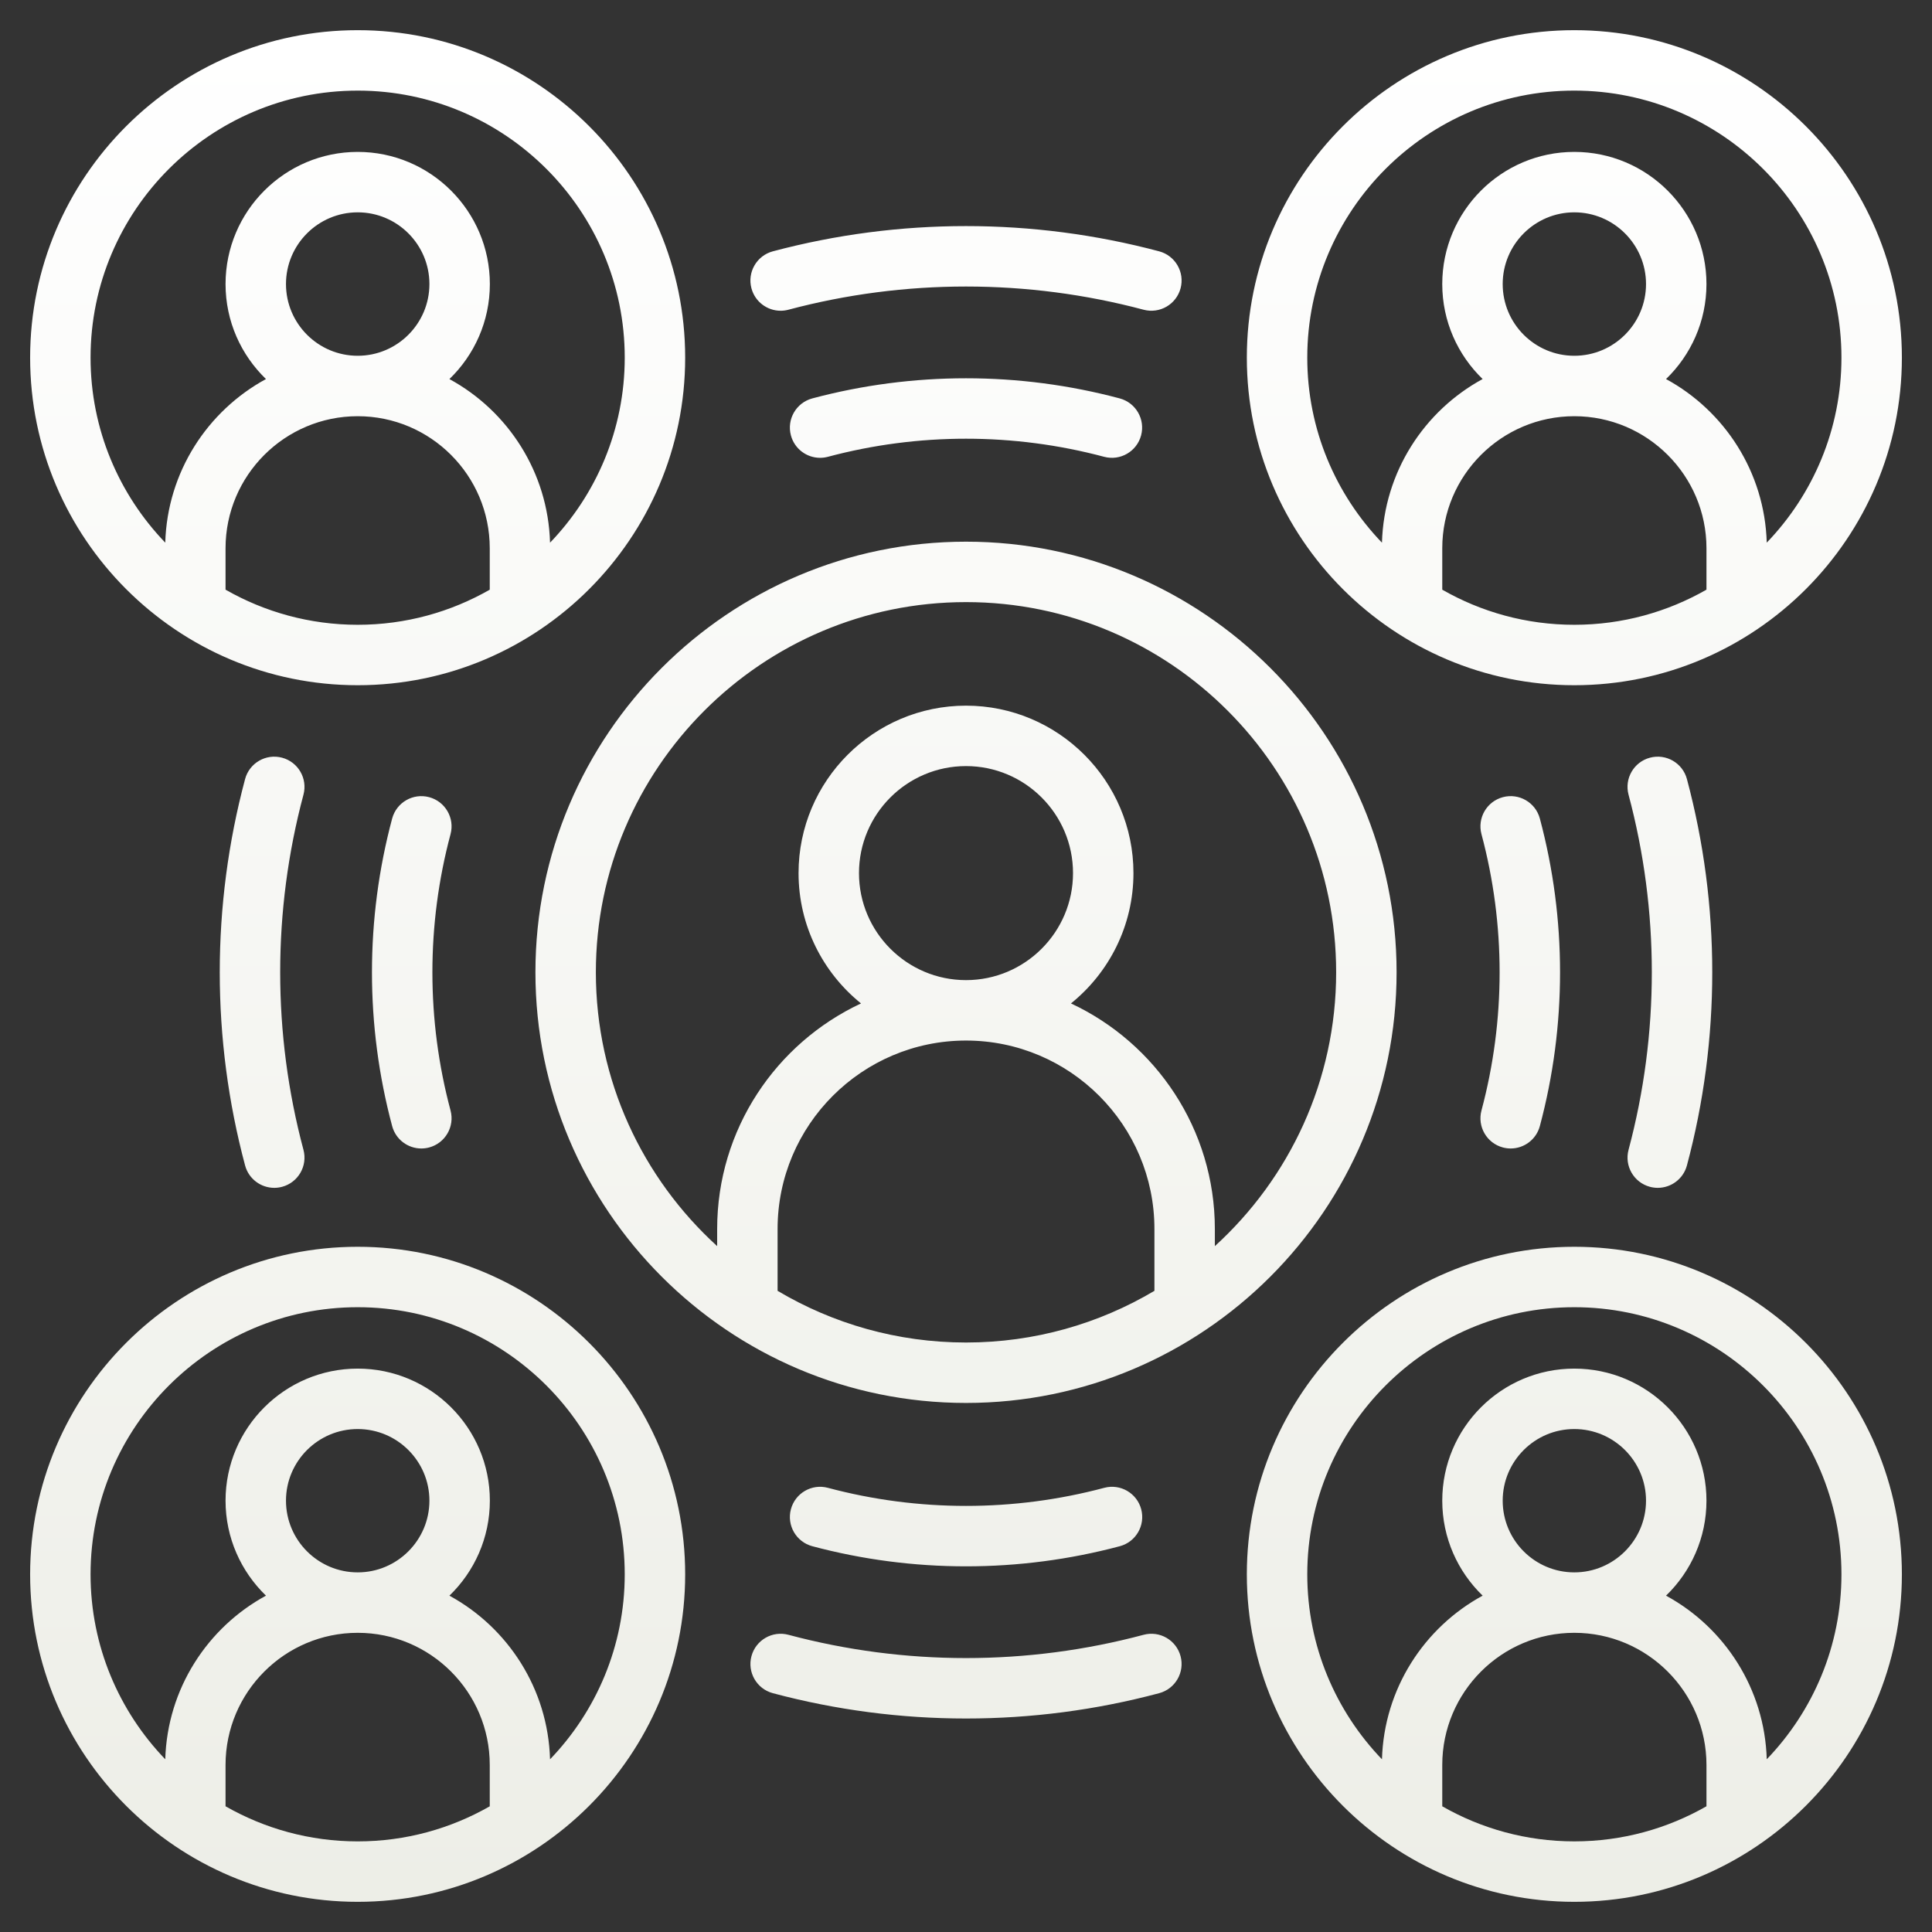 <svg xmlns="http://www.w3.org/2000/svg" width="512" height="512" viewBox="0 0 512 512" fill="none"><rect x="0" y="0" width="512" height="512" fill="#333333" stroke="none"/><path d="M370.11 257.658C370.11 194.738 318.921 143.55 256.001 143.55C193.081 143.55 141.893 194.738 141.893 257.658C141.893 320.578 193.082 371.795 256.001 371.795C318.92 371.795 370.11 320.594 370.11 257.658ZM206.069 342.083V325.689C206.069 298.157 228.468 275.757 256.001 275.757C283.534 275.757 305.934 298.156 305.934 325.689V342.083C291.298 350.778 274.224 355.779 256.001 355.779C237.778 355.779 220.705 350.777 206.069 342.083ZM227.64 231.381C227.64 215.743 240.363 203.021 256 203.021C271.637 203.021 284.361 215.744 284.361 231.381C284.361 247.018 271.638 259.742 256 259.742C240.362 259.742 227.64 247.019 227.64 231.381ZM321.949 330.234V325.69C321.949 299.264 306.318 276.432 283.822 265.919C293.909 257.777 300.377 245.324 300.377 231.382C300.377 206.913 280.47 187.006 256.001 187.006C231.532 187.006 211.625 206.913 211.625 231.382C211.625 245.324 218.093 257.778 228.18 265.919C205.684 276.432 190.054 299.264 190.054 325.69V330.234C170.317 312.273 157.909 286.388 157.909 257.658C157.909 203.569 201.913 159.565 256.002 159.565C310.091 159.565 354.095 203.569 354.095 257.658C354.095 286.388 341.687 312.273 321.95 330.234H321.949ZM417.207 181.591C465.075 181.591 504.018 142.648 504.018 94.779C504.018 46.91 465.075 7.997 417.207 7.997C369.339 7.997 330.424 46.928 330.424 94.779C330.424 142.63 369.355 181.591 417.207 181.591ZM382.214 156.275V145.293C382.214 125.997 397.912 110.299 417.208 110.299C436.504 110.299 452.23 125.997 452.23 145.293V156.267C441.894 162.178 429.944 165.575 417.208 165.575C404.472 165.575 392.543 162.181 382.214 156.275ZM398.229 75.277C398.229 64.797 406.743 56.27 417.207 56.27C427.671 56.27 436.213 64.796 436.213 75.277C436.213 85.758 427.687 94.283 417.207 94.283C406.727 94.283 398.229 85.757 398.229 75.277ZM417.207 24.013C456.244 24.013 488.002 55.759 488.002 94.78C488.002 113.798 480.451 131.074 468.206 143.806C467.666 125.097 457.013 108.877 441.517 100.451C448.114 94.078 452.228 85.152 452.228 75.278C452.228 55.966 436.517 40.256 417.206 40.256C397.895 40.256 382.212 55.967 382.212 75.278C382.212 85.151 386.322 94.077 392.912 100.449C377.42 108.875 366.771 125.1 366.234 143.814C353.99 131.081 346.439 113.801 346.439 94.779C346.439 55.758 378.185 24.012 417.206 24.012L417.207 24.013ZM431.581 304.715C439.807 273.931 439.807 241.386 431.581 210.602C430.439 206.329 432.977 201.94 437.25 200.798C441.527 199.655 445.912 202.194 447.054 206.467C456.002 239.957 456.002 275.36 447.054 308.85C446.097 312.43 442.861 314.792 439.323 314.792C438.639 314.792 437.944 314.704 437.251 314.519C432.979 313.377 430.44 308.989 431.582 304.715H431.581ZM392.606 294.281C399.016 270.331 399.016 245.013 392.606 221.064C391.462 216.792 393.999 212.402 398.271 211.258C402.544 210.114 406.934 212.651 408.077 216.923C415.212 243.58 415.212 271.762 408.077 298.421C407.119 302 403.883 304.36 400.346 304.36C399.661 304.36 398.964 304.271 398.271 304.086C393.999 302.942 391.462 298.553 392.606 294.28V294.281ZM199.138 76.402C198 72.129 200.542 67.742 204.816 66.603C238.3 57.685 273.7 57.685 307.186 66.603C311.46 67.742 314.002 72.128 312.864 76.402C311.725 80.675 307.335 83.214 303.065 82.08C272.275 73.881 239.727 73.881 208.938 82.08C208.248 82.264 207.554 82.351 206.872 82.351C203.331 82.351 200.094 79.986 199.139 76.402H199.138ZM302.431 399.964C303.57 404.237 301.029 408.625 296.756 409.764C283.423 413.318 269.71 415.095 256.005 415.095C242.3 415.095 228.593 413.319 215.272 409.764C210.999 408.623 208.459 404.236 209.599 399.962C210.74 395.689 215.127 393.146 219.401 394.289C243.341 400.678 268.663 400.678 292.631 394.289C296.904 393.145 301.292 395.691 302.431 399.964ZM119.397 221.064C112.987 245.013 112.987 270.331 119.397 294.281C120.54 298.553 118.004 302.943 113.731 304.087C113.038 304.273 112.341 304.361 111.656 304.361C108.119 304.361 104.883 302.001 103.925 298.422C96.79 271.763 96.79 243.581 103.925 216.924C105.069 212.652 109.461 210.115 113.731 211.259C118.003 212.403 120.54 216.792 119.397 221.065V221.064ZM312.862 438.907C314.004 443.18 311.466 447.569 307.193 448.711C290.448 453.186 273.225 455.422 256.002 455.422C238.779 455.422 221.556 453.186 204.811 448.711C200.539 447.569 198 443.181 199.142 438.907C200.284 434.635 204.67 432.095 208.946 433.238C239.731 441.462 272.275 441.462 303.06 433.238C307.334 432.094 311.722 434.635 312.863 438.907H312.862ZM80.421 210.602C72.195 241.386 72.195 273.931 80.421 304.715C81.563 308.988 79.025 313.377 74.752 314.519C74.06 314.705 73.364 314.792 72.68 314.792C69.142 314.792 65.905 312.43 64.949 308.85C56.001 275.36 56.001 239.957 64.949 206.467C66.091 202.195 70.476 199.657 74.753 200.798C79.025 201.94 81.563 206.328 80.421 210.602ZM209.599 115.383C208.459 111.11 210.998 106.722 215.272 105.581C241.918 98.471 270.085 98.471 296.73 105.581C301.003 106.722 303.543 111.11 302.403 115.383C301.262 119.656 296.874 122.196 292.601 121.056C268.656 114.667 243.345 114.665 219.401 121.056C218.71 121.241 218.015 121.328 217.332 121.328C213.792 121.328 210.555 118.965 209.599 115.383ZM94.795 181.591C142.647 181.591 181.578 142.648 181.578 94.779C181.578 46.91 142.647 7.997 94.795 7.997C46.943 7.997 7.984 46.928 7.984 94.779C7.984 142.63 46.927 181.591 94.795 181.591ZM59.773 156.267V145.293C59.773 125.997 75.484 110.299 94.795 110.299C114.106 110.299 129.789 125.997 129.789 145.293V156.275C119.46 162.181 107.52 165.575 94.795 165.575C82.07 165.575 70.109 162.178 59.773 156.267ZM75.788 75.277C75.788 64.797 84.314 56.27 94.794 56.27C105.274 56.27 113.8 64.796 113.8 75.277C113.8 85.758 105.274 94.283 94.794 94.283C84.314 94.283 75.788 85.757 75.788 75.277ZM94.795 24.013C133.816 24.013 165.562 55.759 165.562 94.78C165.562 113.801 158.01 131.081 145.767 143.815C145.23 125.106 134.586 108.885 119.101 100.457C125.701 94.084 129.817 85.156 129.817 75.279C129.817 55.967 114.106 40.257 94.795 40.257C75.484 40.257 59.773 55.968 59.773 75.279C59.773 85.153 63.887 94.08 70.484 100.452C54.988 108.878 44.335 125.098 43.795 143.807C31.551 131.075 23.999 113.798 23.999 94.781C23.999 55.76 55.758 24.014 94.794 24.014L94.795 24.013ZM94.795 330.409C46.927 330.409 7.984 369.352 7.984 417.221C7.984 465.09 46.927 504.003 94.795 504.003C142.663 504.003 181.578 465.072 181.578 417.221C181.578 369.37 142.647 330.409 94.795 330.409ZM59.773 478.683V467.734C59.773 448.423 75.484 432.713 94.795 432.713C114.106 432.713 129.789 448.424 129.789 467.734V478.692C119.46 484.595 107.52 487.988 94.795 487.988C82.07 487.988 70.109 484.591 59.773 478.683ZM75.788 397.689C75.788 387.225 84.314 378.711 94.794 378.711C105.274 378.711 113.8 387.225 113.8 397.689C113.8 408.153 105.274 416.696 94.794 416.696C84.314 416.696 75.788 408.17 75.788 397.689ZM145.766 466.235C145.223 447.523 134.58 431.3 119.098 422.87C125.699 416.497 129.817 407.567 129.817 397.689C129.817 378.394 114.106 362.696 94.795 362.696C75.484 362.696 59.773 378.394 59.773 397.689C59.773 407.565 63.888 416.493 70.486 422.866C54.994 431.293 44.342 447.515 43.795 466.227C31.551 453.5 23.999 436.23 23.999 417.22C23.999 378.183 55.758 346.424 94.794 346.424C133.83 346.424 165.561 378.183 165.561 417.22C165.561 436.234 158.01 453.507 145.766 466.235ZM417.207 330.409C369.355 330.409 330.424 369.352 330.424 417.221C330.424 465.09 369.355 504.003 417.207 504.003C465.059 504.003 504.018 465.072 504.018 417.221C504.018 369.37 465.075 330.409 417.207 330.409ZM382.214 478.691V467.733C382.214 448.422 397.912 432.712 417.208 432.712C436.504 432.712 452.23 448.423 452.23 467.733V478.682C441.894 484.59 429.944 487.986 417.208 487.986C404.472 487.986 392.543 484.593 382.214 478.69V478.691ZM398.229 397.689C398.229 387.225 406.743 378.711 417.207 378.711C427.671 378.711 436.213 387.225 436.213 397.689C436.213 408.153 427.687 416.696 417.207 416.696C406.727 416.696 398.229 408.17 398.229 397.689ZM468.207 466.227C467.66 447.515 457.009 431.293 441.516 422.866C448.114 416.493 452.229 407.565 452.229 397.689C452.229 378.394 436.518 362.696 417.207 362.696C397.896 362.696 382.213 378.394 382.213 397.689C382.213 407.564 386.324 416.491 392.916 422.863C377.428 431.291 366.779 447.518 366.236 466.235C353.992 453.507 346.44 436.234 346.44 417.22C346.44 378.183 378.186 346.424 417.207 346.424C456.228 346.424 488.002 378.183 488.002 417.22C488.002 436.23 480.45 453.499 468.206 466.227H468.207Z" fill="url(#paint0_linear_75_23)"></path><defs><linearGradient id="paint0_linear_75_23" x1="256.001" y1="7.997" x2="256.001" y2="504.003" gradientUnits="userSpaceOnUse"><stop stop-color="white"></stop><stop offset="1" stop-color="#EDEEE7"></stop></linearGradient></defs></svg>